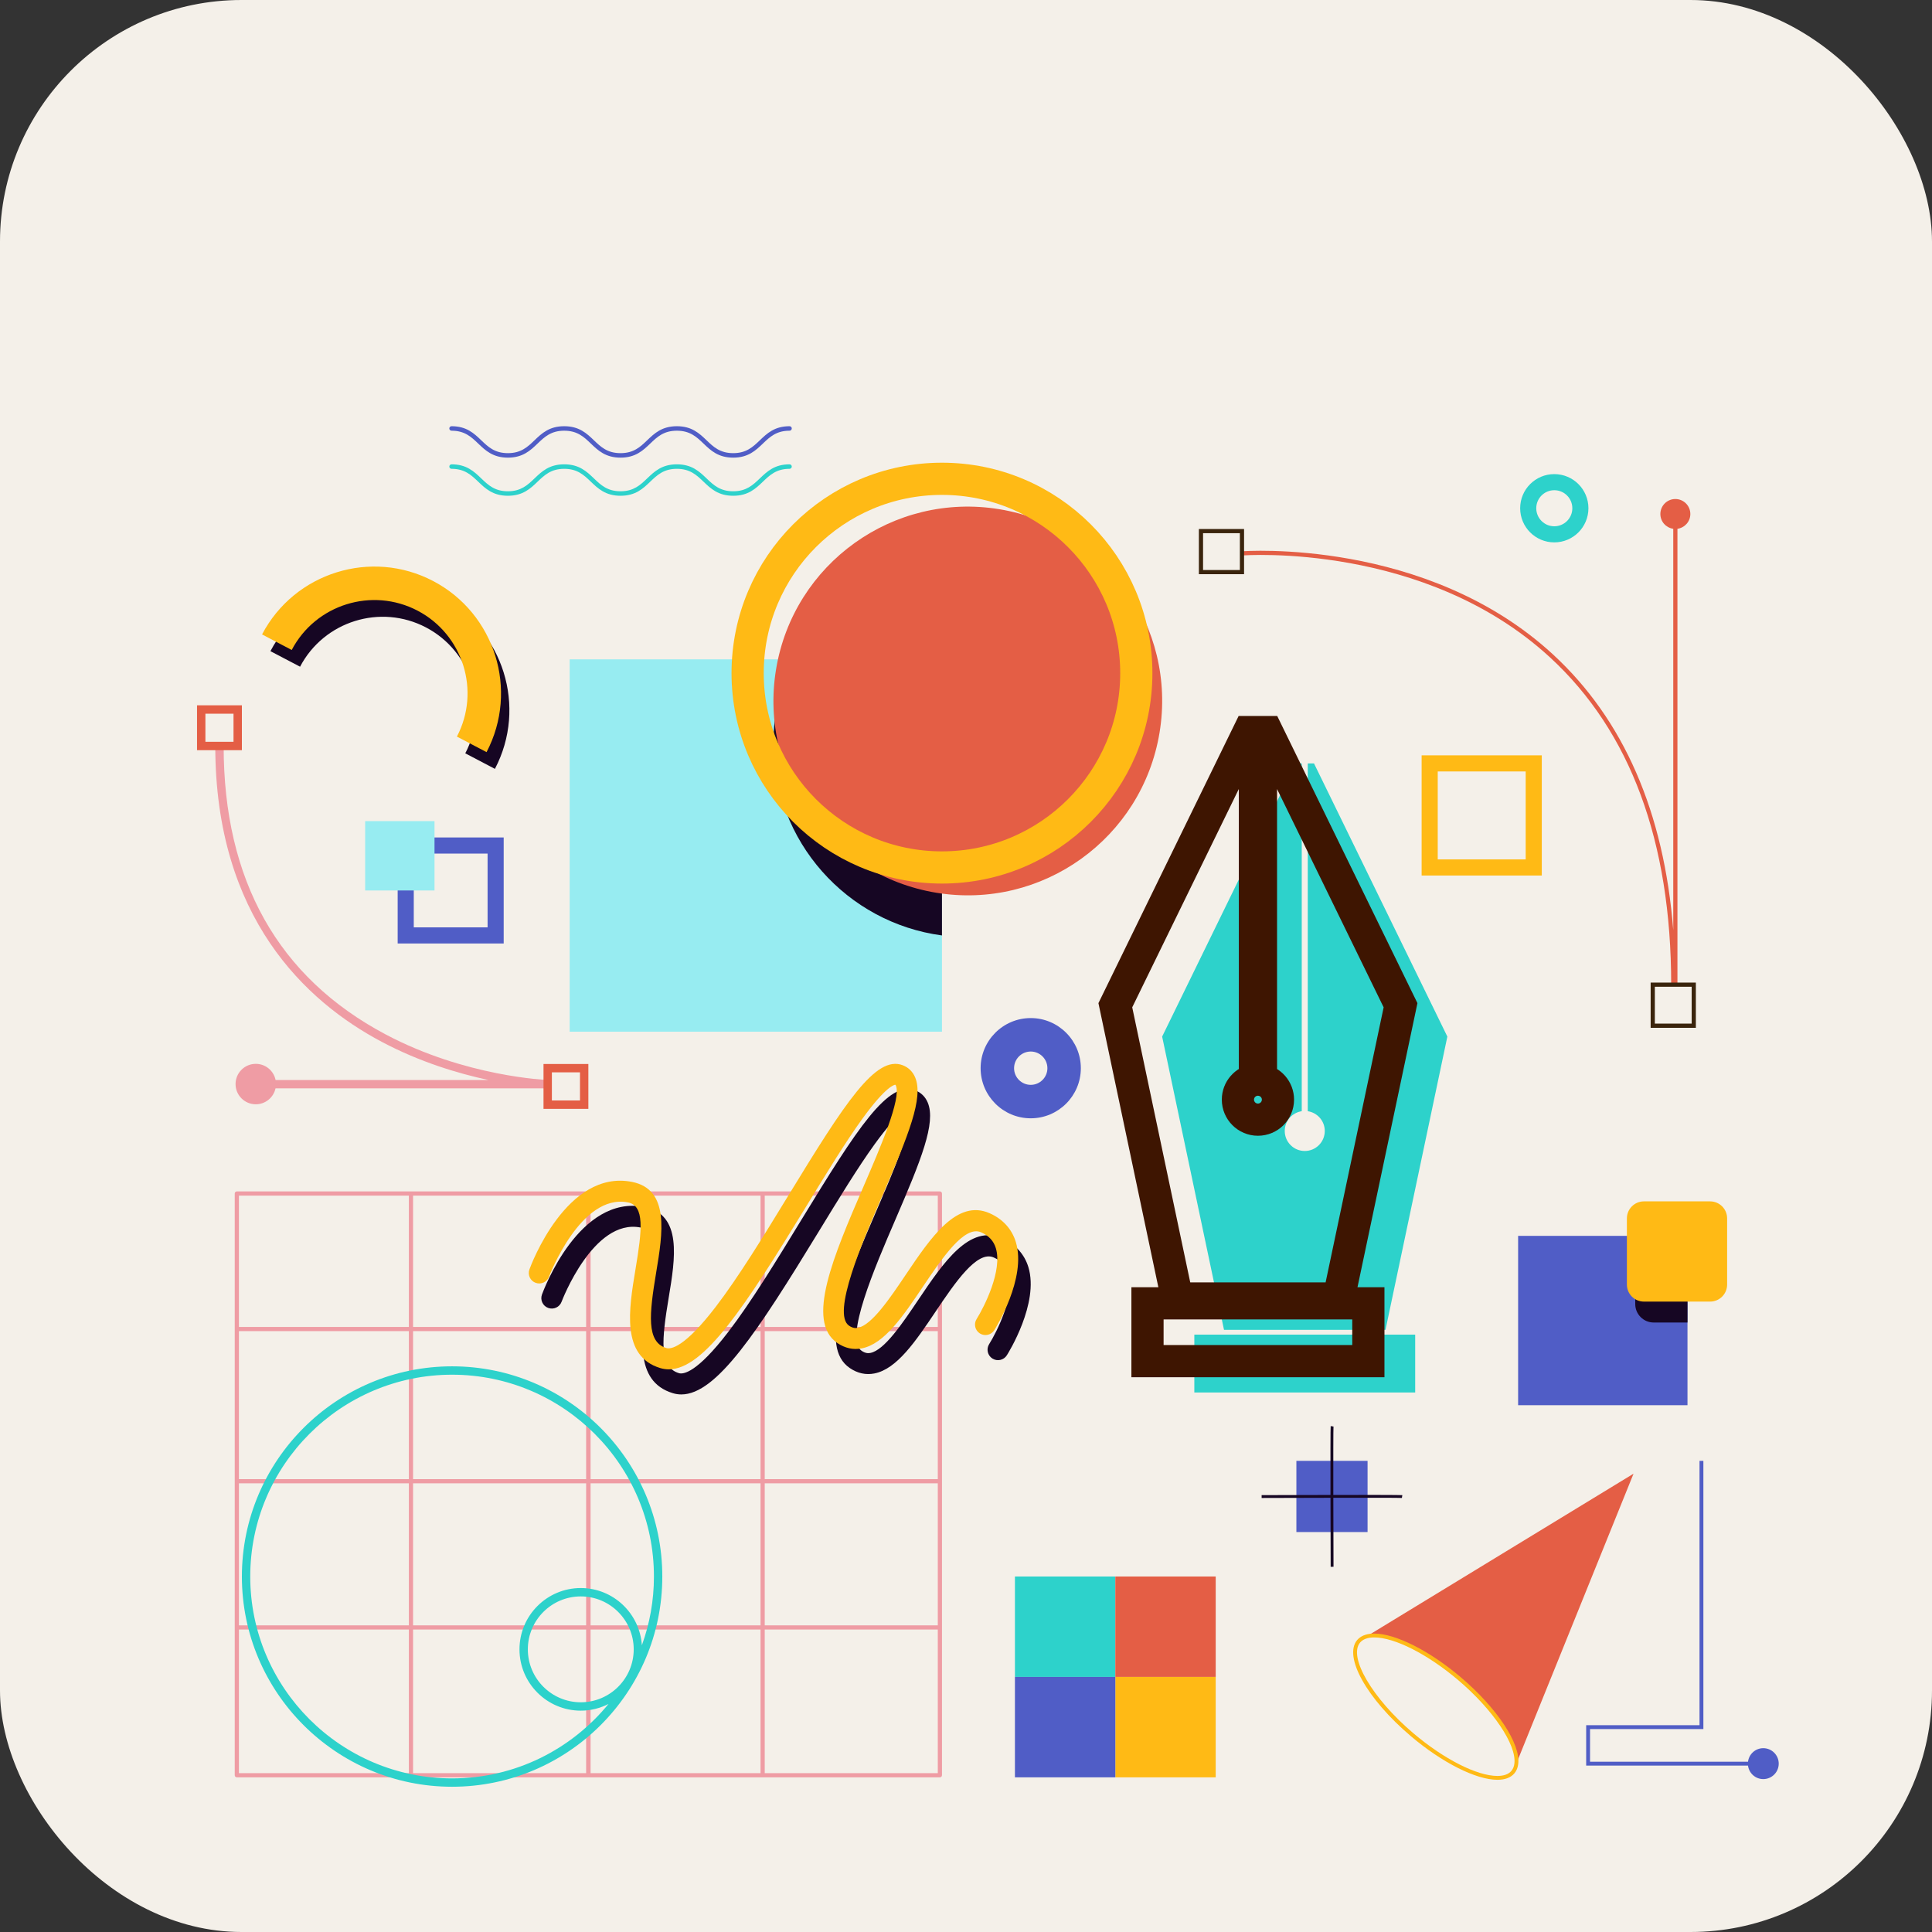 <svg width="120" height="120" viewBox="0 0 120 120" fill="none" xmlns="http://www.w3.org/2000/svg">
<rect x="0" y="0" width="120" height="120" fill="#333333" stroke="none"/>
<g clip-path="url(#clip0_91_7895)">
<path d="M120 0H0V120H120V0Z" fill="#F4F0E9"/>
<path d="M87.9 82.897H74.182V86.49H87.9V82.897Z" fill="#2DD2CB"/>
<path d="M81.615 47.417H81.228V69.019C81.826 69.11 82.284 69.624 82.284 70.247C82.284 70.933 81.728 71.49 81.041 71.49C80.354 71.49 79.798 70.933 79.798 70.247C79.798 69.624 80.256 69.11 80.854 69.019V47.417H80.467L72.183 64.384L76.025 82.598H81.016H81.066H86.056L89.898 64.384L81.615 47.417Z" fill="#2DD2CB"/>
<path d="M84.991 80.951H71.273V84.543H84.991V80.951Z" stroke="#3E1501" stroke-width="2" stroke-miterlimit="10"/>
<path d="M78.706 45.471H78.32V67.073C78.917 67.163 79.376 67.678 79.376 68.3C79.376 68.987 78.819 69.544 78.132 69.544C77.446 69.544 76.889 68.987 76.889 68.3C76.889 67.678 77.347 67.163 77.945 67.073V45.471H77.558L69.275 62.437L73.117 80.651H78.107H78.157H83.147L86.99 62.437L78.706 45.471Z" stroke="#3E1501" stroke-width="2" stroke-miterlimit="10"/>
<path d="M104.059 30.995C103.545 30.995 103.128 31.412 103.128 31.926C103.128 32.396 103.477 32.78 103.929 32.844V57.777C103.353 50.443 100.847 44.69 96.457 40.646C88.585 33.393 77.244 34.234 77.131 34.243L77.152 34.502C77.265 34.493 88.496 33.663 96.283 40.839C101.271 45.434 103.8 52.271 103.8 61.161H103.929H104.059H104.189V32.844C104.641 32.78 104.99 32.396 104.99 31.926C104.99 31.412 104.574 30.995 104.059 30.995Z" fill="#E45E45"/>
<path d="M74.464 35.665H77.271V32.857H74.464V35.665ZM74.724 33.117H77.011V35.405H74.724V33.117Z" fill="#3A240C"/>
<path d="M102.525 61.031V63.839H105.333V61.031H102.525ZM105.073 63.579H102.785V61.291H105.073V63.579Z" fill="#3A240C"/>
<path d="M58.507 40.954H35.383V64.079H58.507V40.954Z" fill="#97ECF1"/>
<path d="M49.212 40.954C48.463 42.525 48.042 44.284 48.042 46.141C48.042 52.262 52.601 57.316 58.507 58.102V40.954H49.212V40.954Z" fill="#160623"/>
<path d="M72.022 45.503C73.107 38.925 68.654 32.713 62.076 31.629C55.498 30.544 49.287 34.997 48.202 41.575C47.118 48.153 51.571 54.364 58.148 55.449C64.726 56.533 70.938 52.08 72.022 45.503Z" fill="#E45E45"/>
<path d="M58.507 53.88C65.174 53.88 70.578 48.476 70.578 41.81C70.578 35.143 65.174 29.739 58.507 29.739C51.841 29.739 46.437 35.143 46.437 41.81C46.437 48.476 51.841 53.88 58.507 53.88Z" stroke="#FFBA15" stroke-width="2" stroke-miterlimit="10"/>
<path d="M64.021 63.234C62.304 63.234 60.908 64.631 60.908 66.347C60.908 68.064 62.304 69.46 64.021 69.46C65.737 69.46 67.133 68.064 67.133 66.347C67.133 64.631 65.737 63.234 64.021 63.234ZM64.021 67.382C63.45 67.382 62.986 66.918 62.986 66.347C62.986 65.777 63.45 65.312 64.021 65.312C64.591 65.312 65.056 65.777 65.056 66.347C65.056 66.918 64.591 67.382 64.021 67.382Z" fill="#505DC6"/>
<path d="M34.026 67.08C33.975 67.078 28.932 66.892 23.946 64.246C17.274 60.705 13.891 54.679 13.891 46.335H13.371C13.371 56.987 18.989 62.204 23.703 64.706C26.071 65.963 28.456 66.676 30.334 67.08H17.117C17 66.508 16.494 66.077 15.887 66.077C15.194 66.077 14.631 66.64 14.631 67.333C14.631 68.027 15.194 68.589 15.887 68.589C16.489 68.589 16.991 68.165 17.113 67.6H34.018L34.026 67.08Z" fill="#EF9CA4"/>
<path d="M33.758 66.087V68.873H36.544V66.087H33.758ZM36.024 68.353H34.278V66.606H36.024V68.353Z" fill="#E45E45"/>
<path d="M12.238 46.595H15.024V43.809H12.238V46.595ZM12.758 44.329H14.504V46.075H12.758V44.329Z" fill="#E45E45"/>
<path d="M69.275 97.921H63.039V104.157H69.275V97.921Z" fill="#2DD2CB"/>
<path d="M75.51 97.921H69.275V104.157H75.51V97.921Z" fill="#E45E45"/>
<path d="M75.51 104.158H69.275V110.394H75.51V104.158Z" fill="#FFBA15"/>
<path d="M69.275 104.158H63.039V110.394H69.275V104.158Z" fill="#505DC6"/>
<path d="M26.458 38.97C29.287 40.454 30.382 43.962 28.899 46.79L30.74 47.756C32.756 43.911 31.268 39.144 27.424 37.129C23.579 35.113 18.812 36.601 16.797 40.445L18.638 41.41C20.122 38.582 23.63 37.487 26.458 38.97Z" fill="#160623"/>
<path d="M25.939 37.931C28.767 39.414 29.862 42.922 28.379 45.751L30.221 46.716C32.236 42.872 30.749 38.105 26.904 36.089C23.06 34.074 18.293 35.561 16.277 39.405L18.119 40.371C19.602 37.543 23.11 36.448 25.939 37.931Z" fill="#FFBA15"/>
<path d="M45.541 28.425C44.61 28.425 44.145 27.98 43.695 27.549C43.266 27.139 42.86 26.752 42.041 26.752C41.223 26.752 40.818 27.139 40.389 27.549C39.939 27.98 39.474 28.425 38.543 28.425C37.613 28.425 37.147 27.98 36.697 27.549C36.269 27.139 35.863 26.752 35.045 26.752C34.226 26.752 33.821 27.139 33.392 27.549C32.942 27.98 32.477 28.425 31.546 28.425C30.616 28.425 30.151 27.98 29.701 27.549C29.272 27.139 28.866 26.752 28.048 26.752C27.971 26.752 27.908 26.689 27.908 26.612C27.908 26.535 27.971 26.473 28.048 26.473C28.978 26.473 29.443 26.918 29.893 27.348C30.322 27.759 30.727 28.146 31.546 28.146C32.364 28.146 32.77 27.759 33.199 27.348C33.648 26.918 34.114 26.473 35.044 26.473C35.975 26.473 36.44 26.918 36.89 27.348C37.319 27.759 37.724 28.146 38.543 28.146C39.361 28.146 39.767 27.759 40.196 27.348C40.646 26.918 41.111 26.473 42.041 26.473C42.972 26.473 43.437 26.918 43.887 27.348C44.316 27.759 44.722 28.146 45.541 28.146C46.359 28.146 46.764 27.759 47.194 27.348C47.644 26.918 48.109 26.473 49.039 26.473C49.117 26.473 49.179 26.535 49.179 26.612C49.179 26.689 49.117 26.752 49.039 26.752C48.221 26.752 47.815 27.139 47.386 27.549C46.937 27.98 46.471 28.425 45.541 28.425Z" fill="#505DC6"/>
<path d="M45.541 30.793C44.61 30.793 44.145 30.348 43.695 29.917C43.266 29.507 42.86 29.119 42.041 29.119C41.223 29.119 40.818 29.507 40.389 29.917C39.939 30.348 39.474 30.793 38.543 30.793C37.613 30.793 37.147 30.348 36.697 29.917C36.269 29.507 35.863 29.119 35.045 29.119C34.226 29.119 33.821 29.507 33.392 29.917C32.942 30.348 32.477 30.793 31.546 30.793C30.616 30.793 30.151 30.348 29.701 29.917C29.272 29.507 28.866 29.119 28.048 29.119C27.971 29.119 27.908 29.057 27.908 28.98C27.908 28.903 27.971 28.84 28.048 28.84C28.978 28.84 29.443 29.285 29.893 29.716C30.322 30.126 30.727 30.514 31.546 30.514C32.364 30.514 32.77 30.126 33.199 29.716C33.648 29.285 34.114 28.84 35.044 28.84C35.975 28.84 36.44 29.285 36.89 29.716C37.319 30.126 37.724 30.514 38.543 30.514C39.361 30.514 39.767 30.126 40.196 29.716C40.646 29.285 41.111 28.84 42.041 28.84C42.972 28.84 43.437 29.285 43.887 29.716C44.316 30.126 44.722 30.514 45.541 30.514C46.359 30.514 46.764 30.126 47.194 29.716C47.644 29.285 48.109 28.84 49.039 28.84C49.117 28.84 49.179 28.903 49.179 28.98C49.179 29.057 49.117 29.119 49.039 29.119C48.221 29.119 47.815 29.507 47.386 29.917C46.937 30.348 46.471 30.793 45.541 30.793Z" fill="#2DD2CB"/>
<path d="M104.813 76.761H94.293V87.281H104.813V76.761Z" fill="#505DC6"/>
<path d="M101.614 76.761C101.587 76.859 101.568 76.959 101.568 77.065V80.998C101.568 81.631 102.082 82.144 102.715 82.144H104.813V76.761L101.614 76.761Z" fill="#160623"/>
<path d="M106.216 80.845H102.108C101.523 80.845 101.049 80.371 101.049 79.786V75.678C101.049 75.093 101.523 74.619 102.108 74.619H106.216C106.801 74.619 107.275 75.093 107.275 75.678V79.786C107.275 80.371 106.801 80.845 106.216 80.845Z" fill="#FFBA15"/>
<path d="M58.378 74.001H36.552C36.549 74.001 36.547 74.003 36.544 74.003C36.541 74.003 36.538 74.001 36.535 74.001H14.71C14.638 74.001 14.58 74.059 14.58 74.131V110.263C14.58 110.335 14.638 110.393 14.71 110.393H36.536C36.539 110.393 36.541 110.392 36.544 110.391C36.547 110.392 36.549 110.393 36.552 110.393H58.378C58.45 110.393 58.508 110.335 58.508 110.263V74.131C58.507 74.059 58.449 74.001 58.378 74.001ZM25.396 110.133H14.84V101.213H25.396L25.396 110.133ZM25.396 100.953H14.84V92.132H25.396L25.396 100.953ZM25.396 91.872H14.84V82.678H25.396L25.396 91.872ZM25.396 82.418H14.84V74.261H25.396L25.396 82.418ZM36.406 110.133H25.656V101.213H36.406V110.133ZM36.406 100.953H25.656V92.132H36.406V100.953ZM36.406 91.872H25.656V82.678H36.406V91.872ZM36.406 82.418H25.656V74.261H36.406V82.418ZM47.238 110.133H36.682V101.213H47.238V110.133H47.238ZM47.238 100.953H36.682V92.132H47.238V100.953H47.238ZM47.238 91.872H36.682V82.678H47.238V91.872H47.238ZM47.238 82.418H36.682V74.261H47.238V82.418H47.238ZM58.248 110.133H47.498V101.213H58.248V110.133ZM58.248 100.953H47.498V92.132H58.248V100.953ZM58.248 91.872H47.498V82.678H58.248V91.872ZM58.248 82.418H47.498V74.261H58.248V82.418Z" fill="#EF9CA4"/>
<path d="M63.876 78.708C63.631 77.899 63.069 77.28 62.252 76.916C60.217 76.013 58.596 78.419 57.028 80.748C56.045 82.209 54.93 83.864 54.06 84.033C53.935 84.058 53.759 84.065 53.517 83.901C52.419 83.158 54.341 78.703 55.613 75.755C57.203 72.067 58.152 69.743 57.623 68.481C57.472 68.122 57.206 67.86 56.852 67.724C55.176 67.076 53.262 70.054 49.741 75.822C48.227 78.302 46.661 80.867 45.232 82.731C43.275 85.284 42.437 85.37 42.169 85.289C40.916 84.911 41.105 83.182 41.536 80.588C41.938 78.17 42.393 75.429 40.026 74.967C35.976 74.177 33.755 80.151 33.662 80.406C33.539 80.743 33.713 81.116 34.05 81.238C34.388 81.361 34.76 81.187 34.883 80.85C34.902 80.798 36.852 75.672 39.778 76.242C40.829 76.447 40.659 77.94 40.255 80.375C39.833 82.916 39.354 85.796 41.793 86.533C41.966 86.585 42.141 86.611 42.319 86.611C44.508 86.611 47.062 82.703 50.85 76.499C52.106 74.44 53.293 72.496 54.335 71.056C55.835 68.983 56.347 68.938 56.383 68.935C56.401 68.942 56.408 68.945 56.425 68.983C56.767 69.8 55.466 72.816 54.42 75.24C52.559 79.555 50.8 83.631 52.79 84.977C53.267 85.3 53.779 85.411 54.308 85.308C55.707 85.037 56.873 83.306 58.106 81.473C59.315 79.677 60.688 77.642 61.724 78.104C62.199 78.314 62.496 78.635 62.633 79.084C63.054 80.469 61.913 82.731 61.438 83.486C61.247 83.789 61.338 84.19 61.641 84.382C61.945 84.573 62.346 84.483 62.537 84.179C62.62 84.049 64.555 80.946 63.876 78.708Z" fill="#160623"/>
<path d="M63.097 77.149C62.851 76.341 62.29 75.721 61.472 75.358C59.438 74.454 57.816 76.861 56.249 79.189C55.266 80.65 54.151 82.305 53.281 82.474C53.155 82.499 52.98 82.506 52.738 82.342C51.64 81.599 53.562 77.144 54.834 74.196C56.425 70.508 57.373 68.184 56.843 66.922C56.693 66.563 56.426 66.301 56.073 66.165C54.397 65.517 52.483 68.495 48.962 74.263C47.448 76.743 45.882 79.308 44.453 81.172C42.496 83.725 41.658 83.811 41.389 83.73C40.137 83.352 40.326 81.623 40.757 79.029C41.159 76.611 41.614 73.87 39.247 73.408C35.197 72.618 32.975 78.592 32.883 78.847C32.76 79.184 32.934 79.557 33.271 79.679C33.609 79.802 33.981 79.628 34.104 79.291C34.123 79.239 36.073 74.113 38.999 74.683C40.05 74.888 39.88 76.381 39.475 78.816C39.053 81.357 38.575 84.237 41.013 84.974C41.187 85.026 41.362 85.052 41.54 85.052C43.729 85.052 46.283 81.144 50.071 74.94C51.327 72.881 52.514 70.937 53.556 69.497C55.055 67.424 55.568 67.379 55.604 67.376C55.621 67.382 55.629 67.386 55.645 67.424C55.988 68.241 54.686 71.257 53.641 73.681C51.779 77.996 50.021 82.072 52.01 83.418C52.488 83.741 52.999 83.852 53.529 83.749C54.928 83.478 56.093 81.747 57.327 79.914C58.536 78.118 59.909 76.082 60.945 76.544C61.42 76.755 61.717 77.076 61.853 77.525C62.275 78.91 61.134 81.172 60.659 81.927C60.468 82.23 60.559 82.631 60.862 82.823C61.165 83.013 61.566 82.923 61.758 82.62C61.84 82.49 63.776 79.387 63.097 77.149Z" fill="#FFBA15"/>
<path d="M28.08 84.865C20.881 84.865 15.024 90.722 15.024 97.922C15.024 105.121 20.881 110.978 28.08 110.978C35.279 110.978 41.137 105.121 41.137 97.922C41.137 90.722 35.28 84.865 28.08 84.865ZM28.08 110.459C21.168 110.459 15.543 104.835 15.543 97.922C15.543 91.009 21.168 85.385 28.08 85.385C34.993 85.385 40.617 91.009 40.617 97.922C40.617 99.42 40.352 100.857 39.868 102.19C39.736 100.209 38.087 98.636 36.073 98.636C33.974 98.636 32.266 100.344 32.266 102.444C32.266 104.544 33.974 106.252 36.073 106.252C36.693 106.252 37.277 106.1 37.795 105.836C35.494 108.655 31.994 110.459 28.08 110.459ZM36.073 105.732C34.26 105.732 32.785 104.257 32.785 102.444C32.785 100.631 34.26 99.156 36.073 99.156C37.886 99.156 39.361 100.631 39.361 102.444C39.361 104.257 37.886 105.732 36.073 105.732Z" fill="#2DD2CB"/>
<path d="M90.654 104.267C92.908 106.181 94.318 108.35 94.181 109.543L101.462 91.533L84.875 101.644C86.03 101.315 88.399 102.354 90.654 104.267Z" fill="#E45E45"/>
<path d="M90.731 104.176C88.79 102.529 86.679 101.464 85.353 101.464C85.165 101.464 84.993 101.486 84.842 101.529C84.614 101.594 84.431 101.706 84.299 101.862C83.428 102.888 84.89 105.511 87.627 107.833C89.569 109.482 91.68 110.546 93.006 110.547H93.006C93.481 110.547 93.835 110.412 94.06 110.147C94.193 109.991 94.274 109.793 94.301 109.557C94.445 108.295 92.978 106.083 90.731 104.176ZM94.062 109.53C94.041 109.717 93.978 109.873 93.877 109.992C93.7 110.201 93.407 110.307 93.006 110.307C91.734 110.306 89.683 109.264 87.782 107.651C85.236 105.489 83.724 102.91 84.481 102.018C84.582 101.899 84.726 101.812 84.907 101.76C85.037 101.723 85.187 101.704 85.353 101.704C86.626 101.704 88.676 102.746 90.576 104.359C92.73 106.187 94.196 108.362 94.062 109.53Z" fill="#FFBA15"/>
<path d="M84.942 90.736H80.521V95.157H84.942V90.736Z" fill="#505DC6"/>
<path d="M82.815 92.853C82.812 90.666 82.813 88.714 82.826 88.604L82.739 88.591L82.651 88.577C82.636 88.669 82.635 90.741 82.638 92.854C80.7 92.857 78.775 92.863 78.362 92.865L78.362 93.042C79.534 93.037 81.132 93.033 82.639 93.031C82.642 94.973 82.649 96.903 82.65 97.317L82.827 97.316C82.823 96.142 82.818 94.54 82.816 93.03C85.007 93.026 86.964 93.028 87.074 93.041L87.087 92.953L87.102 92.866C87.01 92.851 84.931 92.85 82.815 92.853Z" fill="#160623"/>
<path d="M96.54 33.188C97.435 33.188 98.16 32.462 98.16 31.568C98.16 30.673 97.435 29.948 96.54 29.948C95.645 29.948 94.92 30.673 94.92 31.568C94.92 32.462 95.645 33.188 96.54 33.188Z" stroke="#2DD2CB" stroke-miterlimit="10"/>
<path d="M95.263 47.416H88.8V53.88H95.263V47.416Z" stroke="#FFBA15" stroke-miterlimit="10"/>
<path d="M30.785 52.516H25.2V58.101H30.785V52.516Z" stroke="#505DC6" stroke-miterlimit="10"/>
<path d="M26.988 51H22.68V55.308H26.988V51Z" fill="#97ECF1"/>
<path d="M109.52 108.583C109.031 108.583 108.632 108.95 108.572 109.423H98.76V107.395H105.8V90.736H105.56V107.155H98.52V109.663H108.572C108.632 110.136 109.031 110.503 109.52 110.503C110.05 110.503 110.48 110.073 110.48 109.543C110.48 109.013 110.05 108.583 109.52 108.583Z" fill="#505DC6"/>
</g>
<defs>
<clipPath id="clip0_91_7895">
<rect width="120" height="120" rx="15" fill="white"/>
</clipPath>
</defs>
</svg>

